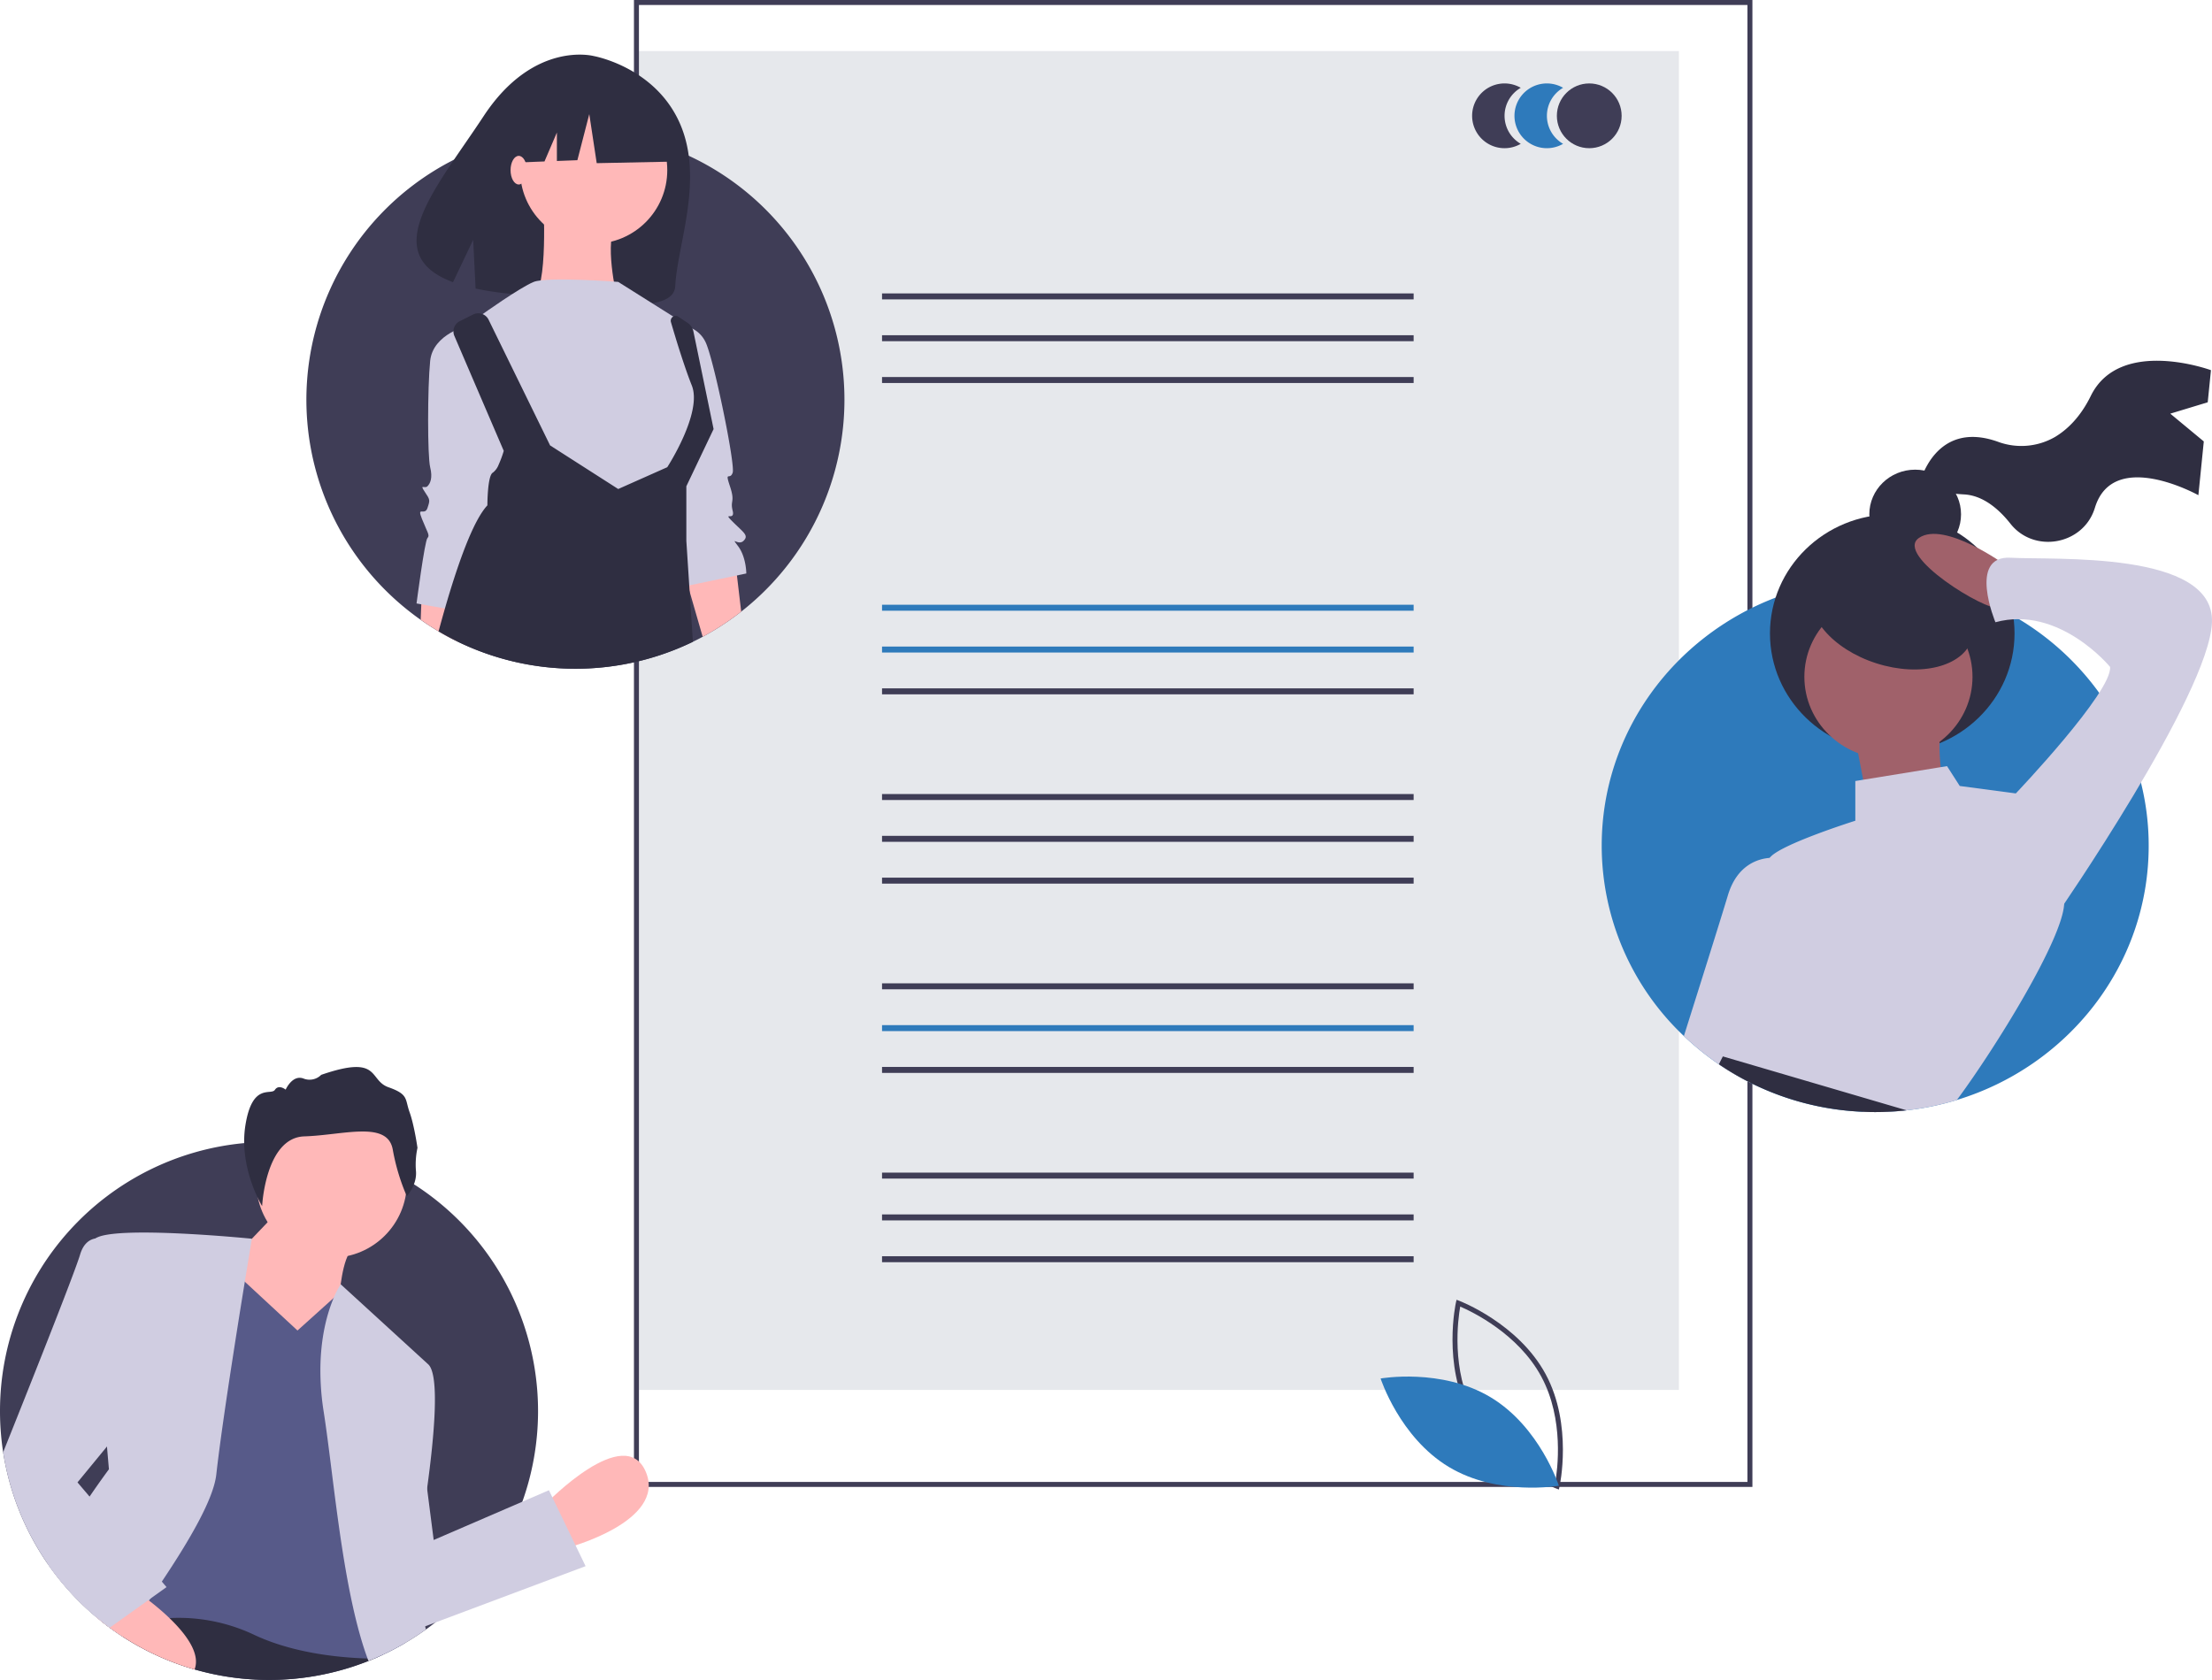 <svg id="b9662ebd-6742-415a-b964-20bc217b5817" data-name="Layer 1" xmlns="http://www.w3.org/2000/svg" width="888" height="674.5" viewBox="0 0 888 674.5"><title>google_docs</title><rect x="256" y="20.5" width="418" height="537.564" fill="#e6e8ec"/><rect x="354.091" y="117.809" width="213.403" height="2.398" fill="#3f3d56"/><rect x="354.091" y="134.593" width="213.403" height="2.398" fill="#3f3d56"/><rect x="354.091" y="151.378" width="213.403" height="2.398" fill="#3f3d56"/><rect x="354.091" y="242.809" width="213.403" height="2.398" fill="#2e7abb"/><rect x="354.091" y="259.593" width="213.403" height="2.398" fill="#2e7abb"/><rect x="354.091" y="276.378" width="213.403" height="2.398" fill="#3f3d56"/><rect x="354.091" y="318.809" width="213.403" height="2.398" fill="#3f3d56"/><rect x="354.091" y="335.593" width="213.403" height="2.398" fill="#3f3d56"/><rect x="354.091" y="352.378" width="213.403" height="2.398" fill="#3f3d56"/><rect x="354.091" y="394.809" width="213.403" height="2.398" fill="#3f3d56"/><rect x="354.091" y="411.593" width="213.403" height="2.398" fill="#2e7abb"/><rect x="354.091" y="428.378" width="213.403" height="2.398" fill="#3f3d56"/><rect x="354.091" y="470.809" width="213.403" height="2.398" fill="#3f3d56"/><rect x="354.091" y="487.593" width="213.403" height="2.398" fill="#3f3d56"/><rect x="354.091" y="504.378" width="213.403" height="2.398" fill="#3f3d56"/><path d="M859.5,709.75h-449v-597h449Zm-447-2h445v-593h-445Z" transform="translate(-156 -112.75)" fill="#3f3d56"/><path d="M760,159.25a12.984,12.984,0,0,1,6.5-11.247,13,13,0,1,0,0,22.493A12.984,12.984,0,0,1,760,159.25Z" transform="translate(-156 -112.75)" fill="#3f3d56"/><path d="M777,159.25a12.984,12.984,0,0,1,6.5-11.247,13,13,0,1,0,0,22.493A12.984,12.984,0,0,1,777,159.25Z" transform="translate(-156 -112.75)" fill="#2e7abb"/><circle cx="638" cy="46.5" r="13" fill="#3f3d56"/><path d="M781.804,710.799l-1.073-.402c-.236-.089-23.708-9.082-34.704-29.474-10.996-20.393-5.612-44.945-5.556-45.19l.253-1.118,1.073.402c.236.089,23.708,9.082,34.704,29.474,10.996,20.393,5.612,44.945,5.556,45.19Zm-34.017-30.825c9.296,17.241,27.845,26.079,32.545,28.097.894-5.037,3.696-25.406-5.592-42.631-9.287-17.223-27.843-26.074-32.545-28.097C741.301,642.383,738.499,662.75,747.787,679.973Z" transform="translate(-156 -112.75)" fill="#3f3d56"/><path d="M754.429,673.77c19.761,11.889,27.371,35.503,27.371,35.503s-24.428,4.339-44.188-7.55-27.371-35.503-27.371-35.503S734.669,661.881,754.429,673.77Z" transform="translate(-156 -112.75)" fill="#2e7abb"/><path d="M495,273.25a108.07,108.07,0,0,1-56.91,95.17q-1.935,1.05-3.93,2.01a108.165,108.165,0,0,1-94.66-.17q-3.81-1.86-7.44-4.02c-2.46-1.44-4.85-2.99-7.17-4.63a108.018,108.018,0,0,1,13.37-184.75,106.201,106.201,0,0,1,20.6-7.9q4.71-1.275,9.58-2.12A108.115,108.115,0,0,1,387,165.25c1.28,0,2.55.02,3.82.08q1.395.03,2.79.12a107.408,107.408,0,0,1,28.53,5.65c.79.27,1.58.55,2.36.84q4.08,1.5,7.98,3.34A107.977,107.977,0,0,1,495,273.25Z" transform="translate(-156 -112.75)" fill="#3f3d56"/><path d="M429.154,162.81c-9.826-23.184-34.838-27.563-34.838-27.563s-24.083-6.425-44.196,24.173c-18.747,28.52-42.922,55.241-12.263,66.625l8.098-17.008.972,19.574a124.82,124.82,0,0,0,13.497,2.048c34.006,3.455,66.063,9.199,66.656-3.091C427.87,211.231,438.609,185.118,429.154,162.81Z" transform="translate(-156 -112.75)" fill="#2f2e41"/><path d="M341.82,351.76l-.8,6.42-1.52,12.08q-3.81-1.86-7.44-4.02c-2.46-1.44-4.85-2.99-7.17-4.63l.24-6.23.27-6.91,11.1,2.23Z" transform="translate(-156 -112.75)" fill="#ffb8b8"/><path d="M453.55,358.32a108.093,108.093,0,0,1-15.46,10.1l-5.24-18.15-.69-2.39-1.72-5.97,1.85-.29,18.94-2.99.61,5.15Z" transform="translate(-156 -112.75)" fill="#ffb8b8"/><circle cx="238.333" cy="68.326" r="29.541" fill="#ffb8b8"/><path d="M374.092,192.564s2.188,37.199-4.376,39.388,33.917,0,33.917,0-5.471-22.976,0-29.541S374.092,192.564,374.092,192.564Z" transform="translate(-156 -112.75)" fill="#ffb8b8"/><path d="M404.18,225.934s-28.447-2.188-33.917,0-20.788,13.129-20.788,13.129l7.659,68.928,62.364,13.129,9.847-14.223,9.847-20.788-4.376-26.258-1.094-15.317Z" transform="translate(-156 -112.75)" fill="#d0cde1"/><path d="M344.004,243.44s-14.223,3.282-15.317,14.223-1.094,38.294,0,42.67,0,6.565-1.094,7.659-3.282-1.094-1.094,2.188,2.188,3.282,1.094,6.565-4.376-1.094-2.188,4.376,3.282,6.565,2.188,7.659-4.376,26.258-4.376,26.258l18.6,3.282,18.6-64.552Z" transform="translate(-156 -112.75)" fill="#d0cde1"/><path d="M429.344,243.44a11.66,11.66,0,0,1,9.847,6.565c3.282,6.565,12.035,49.235,10.941,52.517s-3.282-1.094-1.094,5.471,0,5.471,1.094,9.847-4.376,0,0,4.376,6.565,5.471,4.376,7.659-5.471-2.188-2.188,2.188,3.282,10.941,3.282,10.941l-26.258,5.471-7.659-61.27Z" transform="translate(-156 -112.75)" fill="#d0cde1"/><path d="M432.85,350.27l1.31,20.16a108.165,108.165,0,0,1-94.66-.17q-3.81-1.86-7.44-4.02c.84-3.09,1.69-6.17,2.56-9.19q.93-3.225,1.88-6.35c4.91-16.07,10.2-29.74,15.16-35.05,0,0,0-12.03,2.19-13.13a7.228,7.228,0,0,0,2.32-3.18,42.663,42.663,0,0,0,2.06-5.57l-3.62-8.42-16.2-37.72A4.609,4.609,0,0,1,340.58,241.7l5.37-2.69a4.611,4.611,0,0,1,6.19,2.1l24.69,50.47,27.35,17.51,19.18-8.53.51-.23s14.23-21.88,9.85-32.82c-1.87-4.67-3.93-10.91-5.7-16.54-1.03-3.32-1.95-6.43-2.67-8.87a1.968,1.968,0,0,1,2.98-2.19l3.73,2.49a5.425,5.425,0,0,1,1.93,2.29,4.93,4.93,0,0,1,.38,1.14l8.1,39.19L431.53,307.99v21.88l.76,11.75.4,6.15Z" transform="translate(-156 -112.75)" fill="#2f2e41"/><polygon points="267.599 41.637 242.532 28.507 207.916 33.878 200.754 65.51 218.582 64.825 223.563 53.203 223.563 64.633 231.789 64.317 236.564 45.815 239.548 65.51 268.793 64.914 267.599 41.637" fill="#2f2e41"/><ellipse cx="208.245" cy="68.326" rx="3.282" ry="5.744" fill="#ffb8b8"/><path d="M1018.585,452.313c0,47.933-32.379,88.5-76.997,102.075a109.734,109.734,0,0,1-20.2,4.159,112.6,112.6,0,0,1-12.596.703c-1.566,0-3.121-.03-4.666-.109H904.106a111.252,111.252,0,0,1-45.157-11.525,109.983,109.983,0,0,1-26.96-18.892A105.225,105.225,0,0,1,799,452.313c0-45.319,28.942-84.054,69.81-99.619a109.231,109.231,0,0,1,15.015-4.535,113.146,113.146,0,0,1,56.919,1.832c1.403.396,2.796.842,4.168,1.317.01,0,.02.01.031.01a103.729,103.729,0,0,1,9.719,3.822c1.088.475,2.176.98,3.243,1.515q3.202,1.545,6.282,3.317c.793.446,1.576.901,2.348,1.376a109.07,109.07,0,0,1,32.175,29.586,105.025,105.025,0,0,1,16.774,36.081A103.911,103.911,0,0,1,1018.585,452.313Z" transform="translate(-156 -112.75)" fill="#2e7abb"/><path d="M1027.254,278.834l15.03-4.564,1.297-12.893s-36.556-13.45-48.243,10.34c-4.127,8.4-9.327,13.445-14.33,16.456a27.042,27.042,0,0,1-22.991,1.929c-25.335-9.012-31.302,16.616-31.302,16.616s2.19,3.648,17.807,4.545c7.772.446,14.132,6.143,18.56,11.754,9.482,12.014,28.958,8.542,33.741-5.878q.116-.349.228-.706c7.471-23.837,41.482-4.858,41.482-4.858l2.171-21.59Z" transform="translate(-156 -112.75)" fill="#2f2e41"/><ellipse cx="768.843" cy="206.501" rx="18.409" ry="17.93" fill="#2f2e41"/><ellipse cx="759.639" cy="254.314" rx="49.09" ry="47.813" fill="#2f2e41"/><ellipse cx="758.105" cy="271.746" rx="33.749" ry="32.871" fill="#a0616a"/><path d="M900.81,409.398l6.136,31.875,30.681-3.984s-5.114-24.902-2.045-31.875Z" transform="translate(-156 -112.75)" fill="#a0616a"/><path d="M961.149,339.671s-24.545-17.93-34.772-10.957,27.613,29.883,31.704,27.891S961.149,339.671,961.149,339.671Z" transform="translate(-156 -112.75)" fill="#a0616a"/><path d="M984.671,475.136a4.11,4.11,0,0,1-.02.495v.01c-.63,14.238-27.54,57.815-43.063,78.747a109.734,109.734,0,0,1-20.2,4.159,112.6,112.6,0,0,1-12.596.703c-1.566,0-3.121-.03-4.666-.109H904.106c-14.293-4.495-31.271-10.397-43.653-15.05-5.835-2.208-10.654-4.129-13.683-5.495a19.608,19.608,0,0,1-3.233-1.693c-5.114-3.99,6.14-6.981,11.254-7.971,5.113-1-2.043-11.951-2.043-11.951-18.411-18.932,4.087-34.863,4.087-34.863s9.2-18.932,9.2-23.912a1.795,1.795,0,0,1,.397-1.01c3.853-5.307,34.381-14.922,34.381-14.922V426.332l3.162-.515,31.108-5.05,2.541-.416,5.114,7.971,22.507,2.99S984.671,457.215,984.671,475.136Z" transform="translate(-156 -112.75)" fill="#d0cde1"/><path d="M887.515,475.136s-13.48,36.398-25.791,65.895c-.427,1.03-.854,2.05-1.271,3.06-.508,1.188-1.006,2.366-1.505,3.525a109.983,109.983,0,0,1-26.96-18.892c5.53-17.516,14.304-45.349,17.689-56.567,3.731-12.367,12.362-14.634,16.754-14.961a13.446,13.446,0,0,1,2.674.02Z" transform="translate(-156 -112.75)" fill="#d0cde1"/><path d="M962.172,434.301l3.068-2.988s38.863-40.84,37.84-50.801c0,0-20.454-24.902-46.022-17.93,0,0-11.25-26.895,6.136-25.899s81.816-2.988,80.793,25.899-62.385,117.54-62.385,117.54Z" transform="translate(-156 -112.75)" fill="#d0cde1"/><path d="M921.388,558.547a112.6,112.6,0,0,1-12.596.703c-1.566,0-3.121-.03-4.666-.109H904.106a111.252,111.252,0,0,1-45.157-11.525,109.596,109.596,0,0,1-12.921-7.555l.742-1.465v-.01l.864-1.683,14.09,4.129Z" transform="translate(-156 -112.75)" fill="#2f2e41"/><ellipse cx="915.639" cy="359.095" rx="20.972" ry="33.662" transform="translate(138.474 1008.905) rotate(-72.249)" fill="#2f2e41"/><path d="M156,679.25a109.21,109.21,0,0,0,1.26,16.58,108.123,108.123,0,0,0,37.5,66.31c.55.46,1.11.92,1.68,1.37q1.77,1.425,3.6,2.77,2.64,1.95,5.4,3.73a108.174,108.174,0,0,0,98.47,9.62c.76-.3,1.52-.61,2.27-.93,1.2-.51,2.38-1.04,3.56-1.6q4.485-2.085,8.75-4.59,4.395-2.565,8.5-5.52c1.25-.9,2.46-1.81,3.67-2.76l.02-.01a108.291,108.291,0,0,0,35.02-48.53v-.01a108.144,108.144,0,0,0-43.52-127.44c-.95-.6-1.91-1.2-2.88-1.76-1-.62-2.02-1.2-3.05-1.76a107.091,107.091,0,0,0-45.08-13.23q-3.555-.24-7.17-.24c-.12,0-.24,0-.36.01q-4.86,0-9.6.45A107.998,107.998,0,0,0,156,679.25Z" transform="translate(-156 -112.75)" fill="#3f3d56"/><path d="M375.312,716.339s31.542-32.594,39.954-12.617-31.542,30.491-31.542,30.491Z" transform="translate(-156 -112.75)" fill="#ffb8b8"/><path d="M196.44,763.51q1.77,1.425,3.6,2.77,2.64,1.95,5.4,3.73a108.174,108.174,0,0,0,98.47,9.62c.76-.3,1.52-.61,2.27-.93,1.2-.51,2.38-1.04,3.56-1.6l-2.77-3.98a30.995,30.995,0,0,0-6.69-4.77c-18.95-10.29-54.64-9.97-78.79-8.28-3.44.24-6.64.51-9.52.78-1.8.16-3.48.33-5.01.49-.62.07-1.21.13-1.77.19-5.39.6-8.62,1.07-8.62,1.07Z" transform="translate(-156 -112.75)" fill="#2f2e41"/><circle cx="133.119" cy="474.752" r="30.215" fill="#ffb8b8"/><path d="M269.118,597.529l-22.08,23.131-6.309,35.748,55.725,9.463-4.206-32.594s1.051-15.771,5.257-18.925S269.118,597.529,269.118,597.529Z" transform="translate(-156 -112.75)" fill="#ffb8b8"/><path d="M329.049,662.716" transform="translate(-156 -112.75)" fill="none" stroke="lime" stroke-miterlimit="10"/><path d="M203.93,765.76a56.693,56.693,0,0,1,5.61-1.49,83.959,83.959,0,0,1,14.49-1.85,70.696,70.696,0,0,1,33.52,6.49c15.32,7.35,33.5,9.35,46,9.73.91.03,1.79.05,2.63.06,1.2-.51,2.38-1.04,3.56-1.6q4.485-2.085,8.75-4.59l-.04-3.7-.66-73.2v-.01l-.31-34.99-19.97-23.13-5.13-5.78-2.44,2.19-14.51,13.06-21.15-19.59-7.24-6.7L212.31,737.57,207.83,752.65l-2.64,8.88-.41,1.36v.01Z" transform="translate(-156 -112.75)" fill="#575a89"/><path d="M284.62,663.86a105.864,105.864,0,0,0,1.32,15.68c3.6,22.99,6.69,61.21,14.34,88.81,1,3.64,2.09,7.08,3.27,10.29l.36.99c.76-.3,1.52-.61,2.27-.93,1.2-.51,2.38-1.04,3.56-1.6q4.485-2.085,8.75-4.59,4.395-2.565,8.5-5.52l-.32-1.26v-.01l-4.98-19.94s3.2-16.69,5.76-35.36v-.01c2.94-21.37,5.04-45.31.55-49.8l-35.23-32.23-.01.01a35.609,35.609,0,0,0-2.82,5.5C287.54,639.58,284.5,649.62,284.62,663.86Z" transform="translate(-156 -112.75)" fill="#d0cde1"/><path d="M175.01,740.45a108.019,108.019,0,0,0,19.75,21.69c.55.46,1.11.92,1.68,1.37q1.77,1.425,3.6,2.77,2.64,1.95,5.4,3.73c1.36-1.89,2.73-3.81,4.1-5.74q1.215-1.695,2.43-3.42c1.28-1.82,2.56-3.65,3.82-5.49.16-.22.31-.44.46-.66,1.6-2.31,3.18-4.63,4.72-6.94C232.33,730.79,241.75,714.5,242.83,704.77c1.3-11.65,3.93-29.67,6.6-46.88,1.72-11.18,3.46-22.02,4.85-30.53,1.68-10.34,2.84-17.26,2.84-17.26s-55.1-5.51-62.82-.1h-.01a1.808,1.808,0,0,0-.87,1.2c-.84,5.86,3.66,60.32,5.52,82.32v.01c.48,5.64.79,9.14.79,9.14s-3.15,4.21-7.77,10.96C187.25,720.52,181,730.05,175.01,740.45Z" transform="translate(-156 -112.75)" fill="#d0cde1"/><path d="M324.844,690.053l5.257,41.005,46.262-19.977,14.72,30.491-75.702,28.388S301.712,697.413,324.844,690.053Z" transform="translate(-156 -112.75)" fill="#d0cde1"/><path d="M319.307,593.031s4.106-4.434,3.69-9.984a31.65,31.65,0,0,1,.599-9.436s-1.285-9.085-3.183-14.351-.298-7.099-8.454-9.973-2.964-13.271-27.012-4.985a6.579,6.579,0,0,1-7.155,1.464c-4.44-1.626-7.115,4.473-7.115,4.473s-2.769-2.272-4.323.09-9.07-3.022-11.825,14.163,6.705,32.51,6.705,32.51,1.327-27.5,16.945-27.999,33.28-6.414,35.47,5.166A84.522,84.522,0,0,0,319.307,593.031Z" transform="translate(-156 -112.75)" fill="#2f2e41"/><path d="M194.76,762.14c.55.46,1.11.92,1.68,1.37q1.77,1.425,3.6,2.77,2.64,1.95,5.4,3.73a107.289,107.289,0,0,0,28.66,13.04c2.48-6.36-3.46-14.27-10.07-20.63-.84-.81-1.7-1.6-2.54-2.35-2-1.77-3.97-3.37-5.7-4.71-.08-.06-.15-.11-.22-.17-3.27-2.52-5.64-4.07-5.64-4.07l-2.1,1.53Z" transform="translate(-156 -112.75)" fill="#ffb8b8"/><path d="M157.26,695.83a108.123,108.123,0,0,0,37.5,66.31c.55.46,1.11.92,1.68,1.37q1.77,1.425,3.6,2.77l4.74-3.38v-.01l2.18-1.55,8.61-6.15.68-.49,6.61-4.72-1.89-2.22-8.66-10.19-20.35-23.94-4.85-5.7,11.83-14.4v-.01l12.35-15.03L200.78,611.2a11.179,11.179,0,0,0-6.48-1.2h-.01c-2.38.41-4.81,2.05-6.13,6.45C185.77,624.42,166.47,672.85,157.26,695.83Z" transform="translate(-156 -112.75)" fill="#d0cde1"/></svg>